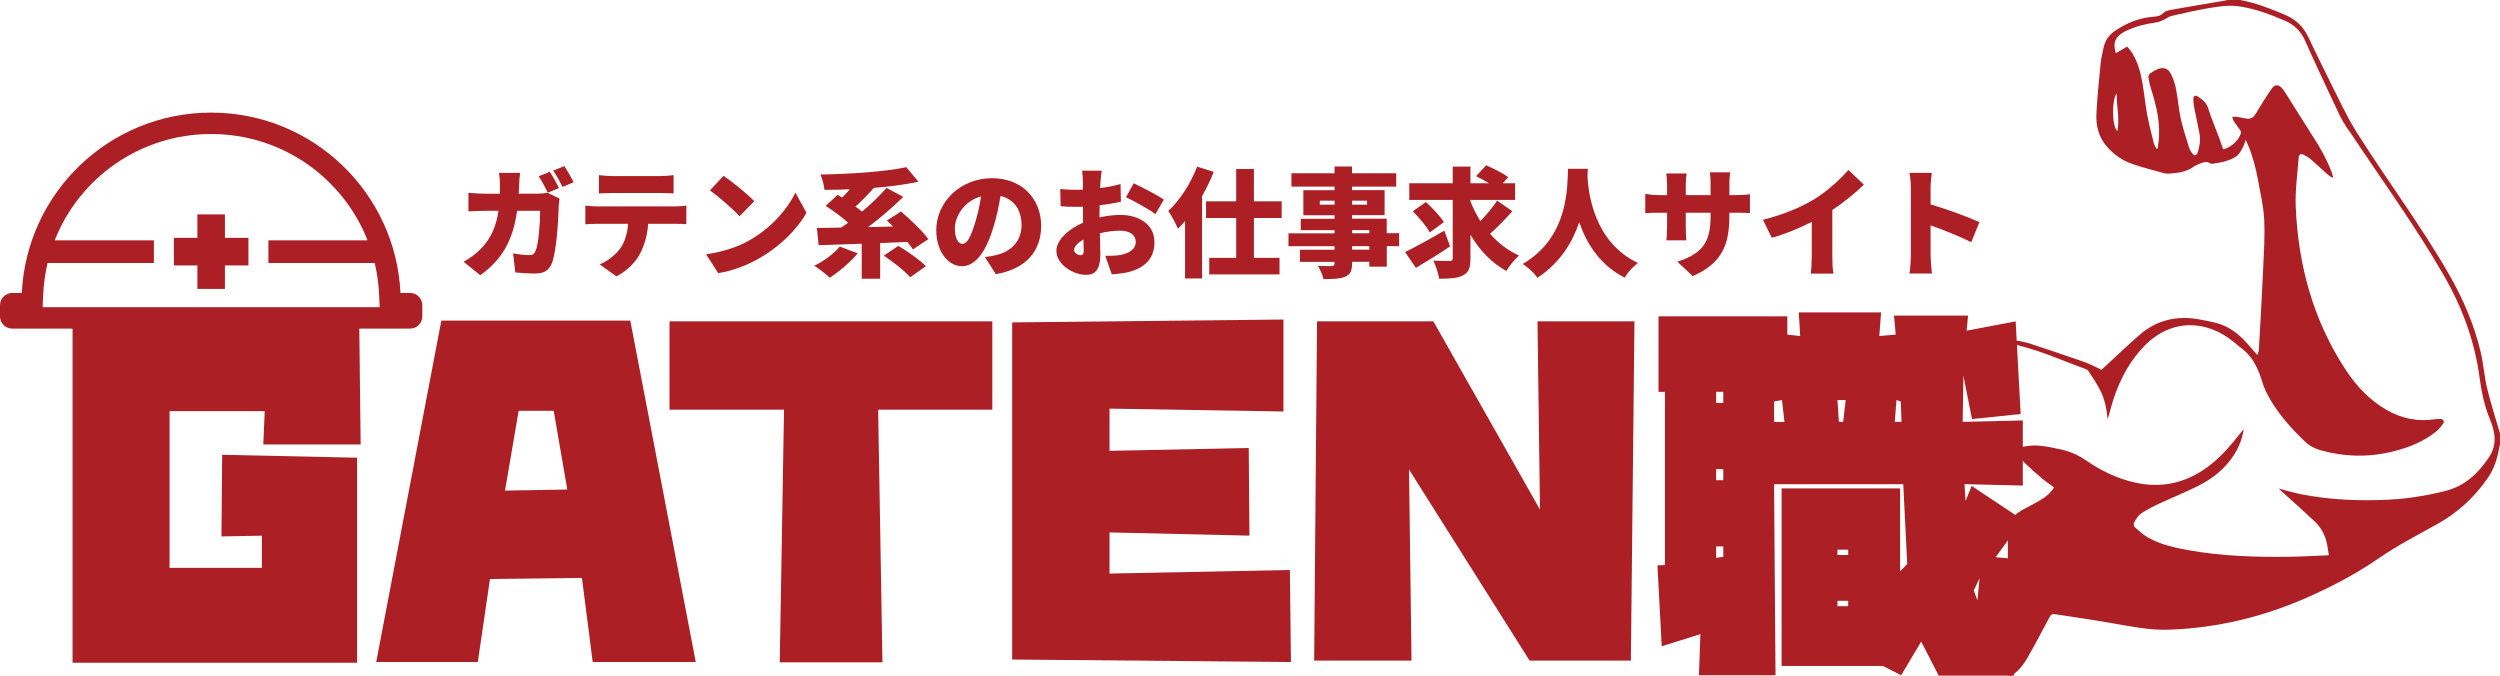 <?xml version="1.0" encoding="utf-8"?>
<!-- Generator: Adobe Illustrator 27.9.0, SVG Export Plug-In . SVG Version: 6.00 Build 0)  -->
<svg version="1.1" id="レイヤー_1" xmlns="http://www.w3.org/2000/svg" xmlns:xlink="http://www.w3.org/1999/xlink" x="0px"
	 y="0px" viewBox="0 0 799.94 216.18" style="enable-background:new 0 0 799.94 216.18;" xml:space="preserve">
<style type="text/css">
	.st0{fill:#AC1F24;}
</style>
<path class="st0" d="M642.48,168.65c0.73-2.86,2.79-4.52,5.25-5.82c1.74-0.92,3.48-1.84,5.18-2.82c1.71-1,3.21-2.26,4.34-4.02
	c-1.34-1.01-2.71-1.93-3.96-2.99c-1.9-1.61-3.76-3.28-5.55-5.01c-0.64-0.62-1.13-1.44-1.52-2.26c-0.67-1.39-0.23-2.53,1.28-2.82
	c1.63-0.31,3.36-0.47,5.01-0.31c2.37,0.22,4.72,0.71,7.05,1.23c2.82,0.64,5.43,1.76,7.86,3.44c4.89,3.38,10.19,5.96,16.06,7.21
	c9.17,1.94,17.25-0.36,24.43-6.25c3.34-2.74,6.12-6,8.77-9.39c0.38-0.49,0.78-0.97,1.25-1.42c-0.44,2.85-1.45,5.47-2.96,7.9
	c-2.84,4.56-6.91,7.78-11.61,10.15c-4.04,2.04-8.26,3.71-12.37,5.63c-2.03,0.95-4.06,1.96-5.9,3.22c-0.98,0.67-1.63,1.87-2.26,2.93
	c-0.2,0.33-0.03,1.2,0.29,1.47c1.39,1.21,2.78,2.51,4.39,3.39c3.96,2.17,8.33,3.15,12.73,3.94c10.71,1.91,21.53,2.26,32.38,2.1
	c4.11-0.06,8.22-0.31,12.55-0.48c-0.22-1.37-0.36-2.57-0.61-3.75c-0.59-2.76-1.89-5.17-3.93-7.09c-3.56-3.35-7.22-6.59-10.84-9.87
	c-0.26-0.23-0.51-0.47-0.71-0.65c2.4,0.62,4.82,1.37,7.3,1.85c9.13,1.78,18.35,2.18,27.62,1.74c6.23-0.3,12.35-1.26,18.41-2.79
	c6.27-1.58,10.43-5.53,13.93-10.68c2.82-4.14,2.04-8.25,0.38-12.29c-1.75-4.25-2.69-8.63-3.29-13.14
	c-1.54-11.73-5.53-22.58-11.43-32.82c-9.14-15.87-19.92-30.65-30.02-45.88c-0.33-0.5-0.74-0.95-1.05-1.46
	c-0.78-1.28-1.62-2.53-2.26-3.88c-2.48-5.2-4.91-10.43-7.33-15.66c-1.24-2.68-2.49-5.36-3.66-8.06c-1.3-3.02-3.39-5.23-6.4-6.54
	c-4.68-2.04-9.45-3.84-14.52-4.62c-3.45-0.53-6.89-0.04-10.28,0.57c-3.91,0.69-7.79,1.55-11.65,2.46c-0.98,0.23-1.83,0.96-2.78,1.38
	c-0.72,0.32-1.49,0.61-2.27,0.71c-3.37,0.45-6.61,1.29-9.68,2.76c-0.32,0.15-0.62,0.33-0.92,0.52c-2.48,1.57-3.14,3.46-2.15,6.56
	c1.17-0.7,2.3-1.37,3.59-2.14c0.3,0.35,0.75,0.82,1.13,1.35c2.18,3.06,3.12,6.59,3.76,10.2c0.59,3.36,0.9,6.76,1.52,10.11
	c0.57,3.1,1.37,6.16,2.12,9.22c0.16,0.64,0.57,1.22,0.86,1.82c0.13-0.02,0.25-0.03,0.38-0.05c0.08-0.52,0.16-1.04,0.23-1.56
	c0.86-6.19-0.58-12.07-2.44-17.9c-0.35-1.1-0.59-2.25-0.74-3.39c-0.05-0.38,0.22-0.97,0.54-1.2c0.76-0.55,1.59-1.05,2.47-1.39
	c1.77-0.69,3.27-0.26,4.13,1.43c0.77,1.51,1.36,3.17,1.68,4.84c0.62,3.17,0.84,6.42,1.53,9.57c0.7,3.18,1.76,6.28,2.71,9.39
	c0.18,0.59,0.54,1.15,0.91,1.65c0.71,0.99,1.41,0.9,1.8-0.26c0.66-1.95,0.96-3.98,0.57-6.03c-0.52-2.73-1.13-5.44-1.66-8.16
	c-0.18-0.93-0.31-1.88-0.31-2.82c0-1.05,0.57-1.4,1.42-0.85c1.47,0.94,2.78,1.94,3.36,3.83c0.98,3.18,2.32,6.26,3.48,9.38
	c0.45,1.22,0.86,2.45,1.28,3.68c2.4-0.4,5.27-3.05,5.69-5.3c0.04-0.23-0.06-0.55-0.2-0.76c-0.63-0.93-1.34-1.81-1.95-2.75
	c-0.3-0.47-0.45-1.04-0.67-1.56c0.56,0,1.13-0.08,1.67,0c1.07,0.15,2.13,0.48,3.2,0.58c1.33,0.12,2.14-0.61,2.82-1.78
	c1.58-2.69,3.25-5.33,5.03-7.89c0.96-1.38,2.13-1.31,3.26-0.07c0.44,0.49,0.82,1.06,1.17,1.62c3.02,4.78,6,9.59,9.06,14.35
	c2.16,3.35,4.06,6.83,5.53,10.53c0.25,0.62,0.38,1.28,0.57,1.92c-0.1,0.07-0.2,0.13-0.3,0.2c-0.47-0.33-0.97-0.63-1.4-1.01
	c-1.82-1.61-3.58-3.28-5.42-4.86c-0.71-0.61-1.54-1.12-2.39-1.52c-0.83-0.39-1.43-0.02-1.49,0.88c-0.37,5.25-1.17,10.52-0.95,15.74
	c0.78,18.85,5.63,36.55,16.12,52.44c3.4,5.16,7.61,9.59,13.05,12.69c4.8,2.74,9.95,3.78,15.44,2.93c0.59-0.09,1.2-0.14,1.78-0.07
	c0.9,0.11,1.28,0.75,0.77,1.49c-0.65,0.94-1.41,1.86-2.29,2.57c-3.95,3.14-8.53,4.99-13.37,6.23c-7.84,2-15.66,1.89-23.46-0.27
	c-1.91-0.53-3.64-1.42-5.04-2.76c-4.94-4.74-9.46-9.84-12.52-16.03c-0.93-1.88-1.39-3.97-2.16-5.93c-1.19-3.04-2.83-5.77-5.49-7.79
	c-0.9-0.68-1.75-1.41-2.62-2.13c-8.9-7.31-20.18-7.53-28.78,1.38c-4.51,4.68-7.49,10.25-9.56,16.33c-0.67,1.96-1.16,3.98-1.73,5.97
	c-0.06,0.22-0.15,0.44-0.32,0.94c-0.34-3.42-0.98-6.49-2.42-9.28c-1.09-2.11-2.45-4.09-3.74-6.1c-0.18-0.29-0.59-0.49-0.93-0.61
	c-7.06-2.58-13.92-5.69-21.25-7.51c-0.55-0.14-1.06-0.43-1.63-0.67c0.36-0.85,0.94-0.94,1.55-0.82c1.24,0.26,2.49,0.5,3.68,0.9
	c5.73,1.9,11.47,3.79,17.17,5.8c1.88,0.66,3.65,1.64,5.6,2.54c0.27-0.25,0.62-0.58,0.97-0.9c3.73-3.43,7.38-6.94,11.2-10.26
	c5.61-4.88,12.18-6.3,19.42-4.91c1.72,0.33,3.46,0.63,5.15,1.08c3.86,1.03,6.95,3.31,9.59,6.24c1.13,1.25,2.22,2.53,3.54,4.02
	c0.21-0.7,0.46-1.2,0.49-1.7c0.48-8.53,0.98-17.06,1.36-25.6c0.24-5.34,0.6-10.69,0.34-16.02c-0.2-4.18-1.2-8.33-1.94-12.48
	c-0.7-3.92-1.69-7.76-3.25-11.44c-0.2-0.47-0.43-0.94-0.73-1.6c-0.36,0.96-0.54,1.76-0.93,2.44c-0.57,0.99-1.11,2.16-1.99,2.77
	c-2.28,1.57-5.01,2.04-7.71,2.43c-0.26,0.04-0.61,0-0.82-0.15c-1.1-0.76-2.14-0.32-3.18,0.1c-0.68,0.28-1.39,0.54-1.98,0.97
	c-2.11,1.52-4.55,1.96-7.05,2.18c-0.76,0.07-1.58,0.14-2.31-0.05c-3.52-0.95-7.06-1.84-10.5-3.04c-3.08-1.08-5.72-2.98-7.91-5.45
	c-2.75-3.1-3.59-6.84-3.38-10.79c0.27-5.19,0.79-10.37,1.31-15.54c0.18-1.85,0.6-3.67,1-5.49c0.48-2.19,1.7-3.94,3.54-5.2
	c3.72-2.54,7.76-4.23,12.31-4.56c1.2-0.09,2.28-0.25,3.24-1.21c0.59-0.59,1.62-0.86,2.5-1.02c5.74-1.02,11.49-1.98,17.24-2.96
	c0.34-0.06,0.67-0.14,1.01-0.21c1.34,0,2.67,0,4.01,0c0.06,0.04,0.11,0.1,0.18,0.11c4.77,0.85,9.22,2.69,13.67,4.51
	c3.48,1.42,6.07,3.7,7.7,7.11c2.35,4.91,4.71,9.82,7.16,14.68c2.64,5.23,5.07,10.61,8.17,15.56c9.64,15.39,20.62,29.91,29.69,45.69
	c4.56,7.92,8.14,16.19,10.23,25.07c0.9,3.82,1.15,7.79,2.07,11.61c1.16,4.83,2.71,9.56,4.09,14.34c0,1.2,0,2.39,0,3.59
	c-0.07,0.3-0.16,0.6-0.22,0.91c-0.6,3.5-1.62,6.83-3.67,9.79c-4.28,6.18-9.7,11.17-16.24,14.78c-6.27,3.47-12.63,6.77-18.55,10.84
	c-7.21,4.96-14.89,9.03-22.88,12.56c-14.14,6.25-28.87,9.83-44.37,10.36c-6.27,0.21-12.29-1.05-18.38-2.12
	c-6.02-1.06-12.07-1.9-18.11-2.85c-0.85-0.13-1.29,0.16-1.7,0.94c-2.33,4.41-4.67,8.82-7.14,13.14c-1.24,2.16-2.81,4.12-4.94,5.53
	c-0.42,0-0.84,0-1.27,0C642.48,200.31,642.48,184.48,642.48,168.65z M677.5,41.99c0.81-3.97-0.25-7.89-0.23-12.12
	C675.63,32.21,675.77,40.33,677.5,41.99z"/>
<path class="st0" d="M131.21,93.74h-3.07c-1.53-32.13-28.07-57.71-60.58-57.71c-32.51,0-59.05,25.58-60.58,57.71H3.92
	C1.76,93.74,0,95.5,0,97.66v3.57c0,2.16,1.76,3.92,3.92,3.92h127.29c2.16,0,3.92-1.76,3.92-3.92v-3.57
	C135.13,95.5,133.36,93.74,131.21,93.74z M13.63,98.29l0.2-4.22c0.16-3.4,0.64-6.72,1.4-9.92h34.01v-7.26H17.51
	c7.88-20.01,27.36-34.01,50.05-34.01c22.69,0,42.17,14,50.05,34.01H85.88v7.26h34.01c0.76,3.2,1.24,6.51,1.4,9.92l0.2,4.22H13.63z"
	/>
<polygon class="st0" points="79.49,76.11 71.97,76.11 71.97,68.6 63.16,68.6 63.16,76.11 55.64,76.11 55.64,84.93 63.16,84.93 
	63.16,92.44 71.97,92.44 71.97,84.93 79.49,84.93 "/>
<g>
	<path class="st0" d="M114.26,212.06H23.22V102.93h91.72l0.46,39.28H84.25l0.46-10.65H54.25v50.15H83.8v-10.3l-12.94,0.23
		l0.23-26.11l43.17,0.92V212.06z"/>
	<path class="st0" d="M120.38,211.83l20.84-109.24h60.46l20.95,109.24h-32.98l-3.44-26.91l-29.43,0.34l-3.89,26.57H120.38z
		 M161.6,156.98l19.92-0.34l-4.35-25.19h-11.22L161.6,156.98z"/>
	<path class="st0" d="M214.23,102.81h103.29v28.28h-36.53l1.37,80.84H249.5l1.37-80.84h-36.64V102.81z"/>
	<path class="st0" d="M413.07,211.83l-89.2-0.8V103.16l86.8-0.92v29.43l-55.65-0.92v13.51l44.54-0.92l0.23,28.05l-44.77-1.03v13.17
		l57.71-1.15L413.07,211.83z"/>
	<path class="st0" d="M450.85,150.22l0.8,61.15h-31.15l0.92-108.55h37.22l34.12,60.23l-0.8-60.23h31.03l-1.15,108.55h-32.41
		L450.85,150.22z"/>
	<path class="st0" d="M628.93,160.3l1.95-4.81l16.37,10.88l-8.7,11.91l8.47,0.8l-2.63,37.1h-24.05l-5.61-10.88l-6.41,10.76
		l-5.84-2.98h-32.41v-56.8h37.9v26.57l2.29-2.4l-1.26-25.53h-41.34l0.46,61.15h-24.5l0.46-13.17l-12.37,3.89l-1.37-25.88l2.4-0.11
		v-55.42h-2.06v-24.16h41.22v5.84l4.12,0.46l-0.46-7.56h26.34l-0.57,7.56l5.27-0.46l-0.57-6.07h23.7l-0.46,4.81l15.69-2.98
		l1.6,29.66l-15.57,1.6l-2.75-13.86l-0.23,14.77l19.24-0.46v20.84l-18.66-0.46L628.93,160.3z M551.41,125.37h-2.29v3.55h2.29V125.37
		z M549.12,153.66h2.29v-3.55h-2.29V153.66z M551.41,178.16v-3.32h-2.29v3.66L551.41,178.16z M570.99,134.99l-0.8-6.98l-2.52,0.46
		v6.53H570.99z M589.77,134.99l0.8-6.98h-2.63l0.46,6.98H589.77z M587.94,177.59h3.44v-1.72h-3.44V177.59z M587.94,192.25v1.72h3.44
		v-1.72H587.94z M608.44,134.99l-0.23-6.53l-1.37-0.46l-0.57,6.98H608.44z M631.57,188.92l1.15,3.21l0.69-7.1L631.57,188.92z"/>
</g>
<g>
	<path class="st0" d="M166.13,58.87c-0.04,1.06-0.08,2.12-0.15,3.1h6.05c0.94,0,2.08-0.11,3.14-0.3l3.89,1.89
		c-0.11,0.6-0.26,1.7-0.26,2.08c-0.15,4.35-0.64,14.66-2.23,18.63c-0.83,2.08-2.42,3.25-5.29,3.25c-2.34,0-4.61-0.19-6.39-0.34
		l-0.72-6.12c1.78,0.34,3.7,0.57,5.14,0.57c1.29,0,1.7-0.45,2.08-1.4c0.91-2.08,1.44-8.66,1.44-12.77h-7.37
		c-1.36,9.56-4.8,15.57-11.79,20.6l-5.33-4.31c1.78-0.98,3.85-2.38,5.59-4.2c3.29-3.4,4.88-7.33,5.56-12.09h-4.27
		c-1.17,0-3.59,0.04-5.33,0.19v-5.97c1.74,0.19,3.89,0.3,5.33,0.3h4.72c0.04-0.94,0.04-1.97,0.04-2.99c0-0.83-0.15-2.76-0.3-3.67
		h6.73C166.28,56.22,166.17,57.96,166.13,58.87z M178.87,60.15l-3.59,1.51c-0.79-1.55-1.89-3.78-2.91-5.25l3.55-1.44
		C176.87,56.37,178.19,58.83,178.87,60.15z M183.56,58.3L180,59.81c-0.76-1.55-1.97-3.78-2.99-5.22l3.55-1.44
		C181.55,54.6,182.91,57.02,183.56,58.3z"/>
	<path class="st0" d="M191.11,66.05h24.76c0.79,0,2.68-0.08,3.74-0.26v5.93c-1.02-0.08-2.61-0.11-3.74-0.11h-8.47
		c-0.26,3.78-1.21,6.77-2.49,9.34c-1.28,2.68-4.23,5.75-7.67,7.48l-5.37-3.85c2.53-0.94,5.18-3.1,6.69-5.22
		c1.47-2.19,2.19-4.8,2.42-7.75h-9.86c-1.1,0-2.76,0.08-3.82,0.15v-5.97C188.47,65.94,189.94,66.05,191.11,66.05z M196.03,56.34
		h15.12c1.4,0,2.99-0.11,4.38-0.3v5.86c-1.4-0.08-2.95-0.15-4.38-0.15h-15.12c-1.32,0-3.14,0.08-4.38,0.15v-5.86
		C192.93,56.22,194.74,56.34,196.03,56.34z"/>
	<path class="st0" d="M240.06,76.75c6.8-3.93,11.91-9.79,14.44-15.12l3.55,6.46c-3.02,5.37-8.39,10.62-14.7,14.32
		c-3.85,2.27-8.77,4.23-13.53,4.99l-3.89-6.05C231.48,80.6,236.35,78.9,240.06,76.75z M241.34,64.39l-4.69,4.8
		c-2-2.19-6.77-6.35-9.49-8.28l4.35-4.65C234.12,58.04,239.08,61.97,241.34,64.39z"/>
	<path class="st0" d="M274.45,81.06c-2.34,2.83-6.05,5.93-8.92,7.79c-1.17-1.1-3.55-2.95-4.99-3.82c3.02-1.44,6.31-3.86,8.16-6.12
		L274.45,81.06z M292.1,79.81c-0.45-0.72-1.06-1.55-1.78-2.42c-2.87,0.15-5.82,0.26-8.69,0.38v11.41h-5.9V77.99
		c-5.14,0.19-9.94,0.34-13.8,0.45l-0.53-5.48c2.27-0.04,4.91-0.08,7.79-0.15c0.72-0.45,1.44-0.98,2.19-1.55
		c-2-1.81-4.84-3.89-7.18-5.37l3.82-3.55c0.45,0.26,0.94,0.57,1.47,0.87c0.79-0.79,1.63-1.7,2.42-2.65
		c-2.76,0.11-5.48,0.19-8.09,0.19c-0.11-1.4-0.76-3.67-1.29-4.91c9.75-0.15,20.56-0.91,27.48-2.34l3.85,4.65
		c-4.27,0.91-9.18,1.55-14.25,1.97c-1.85,2.12-4.01,4.27-5.9,5.97c0.76,0.53,1.47,1.1,2.12,1.63c2.91-2.46,5.71-5.14,7.82-7.6
		l5.37,2.87c-3.4,3.36-7.41,6.77-11.26,9.68l8.01-0.19c-0.68-0.68-1.36-1.32-2-1.93l4.54-2.87c2.95,2.53,6.88,6.24,8.73,8.84
		L292.1,79.81z M287.45,78.67c2.87,1.74,6.84,4.46,8.81,6.5l-5.03,3.55c-1.66-2-5.48-4.95-8.43-6.92L287.45,78.67z"/>
	<path class="st0" d="M318.64,87.71l-3.48-5.44c1.59-0.19,2.61-0.42,3.7-0.68c4.8-1.17,8.01-4.54,8.01-9.52
		c0-4.88-2.38-8.35-6.73-9.37c-0.49,3.06-1.17,6.35-2.23,9.86c-2.23,7.56-5.63,12.62-10.09,12.62c-4.69,0-8.24-5.06-8.24-11.53
		c0-9,7.75-16.63,17.84-16.63c9.64,0,15.72,6.65,15.72,15.23C333.15,80.22,328.46,86.04,318.64,87.71z M307.98,78.03
		c1.51,0,2.65-2.31,4.01-6.69c0.83-2.57,1.47-5.56,1.93-8.5c-5.59,1.51-8.39,6.61-8.39,10.21
		C305.52,76.33,306.65,78.03,307.98,78.03z"/>
	<path class="st0" d="M352.12,58.26l-0.11,1.93c2.34-0.3,4.65-0.76,6.54-1.29l0.11,5.67c-2.08,0.45-4.5,0.83-6.8,1.1
		c-0.04,0.79-0.04,1.59-0.04,2.42v1.47c2.38-0.53,4.76-0.79,6.65-0.79c5.97,0,10.92,3.06,10.92,8.66c0,4.42-2.04,8.05-8.5,9.68
		c-1.78,0.38-3.48,0.53-5.14,0.68l-2.08-5.93c1.81,0,3.48-0.04,4.72-0.26c2.91-0.49,5.03-1.89,5.03-4.2c0-2.23-1.89-3.59-5.03-3.59
		c-2.08,0-4.35,0.3-6.46,0.83c0.08,2.83,0.15,5.48,0.15,6.65c0,5.33-1.89,6.65-4.61,6.65c-4.08,0-9.45-3.33-9.45-7.67
		c0-3.4,3.78-6.95,8.54-9.03c-0.04-0.98-0.04-1.97-0.04-2.95v-2.15c-0.6,0.04-1.13,0.04-1.63,0.04c-2.72,0-4.23-0.04-5.52-0.19
		l-0.11-5.52c2.31,0.26,4.08,0.26,5.44,0.26c0.57,0,1.17,0,1.81-0.04V58.3c0-0.79-0.15-2.99-0.26-3.7h6.27
		C352.39,55.32,352.2,57.28,352.12,58.26z M345.66,81.66c0.57,0,1.1-0.15,1.1-1.47c0-0.72-0.04-2-0.08-3.55
		c-1.89,1.06-3.02,2.31-3.02,3.36C343.66,80.9,344.94,81.66,345.66,81.66z M372.42,63.86l-2.72,4.65c-1.78-1.4-7.11-4.35-9.41-5.4
		l2.46-4.46C365.77,60.04,370.3,62.46,372.42,63.86z"/>
	<path class="st0" d="M388.37,55.01c-1.02,2.57-2.31,5.22-3.74,7.75v26.34h-5.44V70.74c-0.76,0.87-1.51,1.7-2.27,2.46
		c-0.53-1.32-2.12-4.35-3.1-5.71c3.67-3.36,7.18-8.77,9.22-14.17L388.37,55.01z M401.22,69.75v12.77h8.2v5.29h-22.49v-5.29h8.62
		V69.75h-9.64v-5.33h9.64V54.07h5.67v10.36h8.88v5.33H401.22z"/>
	<path class="st0" d="M447.71,78.75h-3.97v6.58h-5.59v-1.55h-5.52v0.45c0,2.49-0.57,3.55-2.19,4.31c-1.63,0.68-3.7,0.76-6.96,0.76
		c-0.26-1.25-1.1-3.14-1.78-4.23c1.55,0.08,3.78,0.08,4.38,0.08c0.72-0.04,0.94-0.26,0.94-0.91v-0.45h-11.07v-3.89h11.07v-1.13
		h-14.74v-4.12h14.74v-1.02h-10.81v-3.63h10.81v-1.13h-9.98v-8.01h9.98V59.7h-13.79v-4.27h13.79v-2.15h5.59v2.15h14.14v4.27h-14.14
		v1.13h10.43v8.01h-10.43v1.13h11.11v4.65h3.97V78.75z M427.03,65.48V64.2h-4.72v1.29H427.03z M432.63,64.2v1.29h4.8V64.2H432.63z
		 M432.63,74.63h5.52v-1.02h-5.52V74.63z M438.14,78.75h-5.52v1.13h5.52V78.75z"/>
	<path class="st0" d="M464,78.83c-3.59,2.42-7.67,4.95-10.96,6.88l-3.44-5.06c3.17-1.55,8.05-4.23,12.55-6.84L464,78.83z
		 M483.92,67.6c-2.27,2.53-4.91,5.22-7.14,7.22c2.57,2.91,5.67,5.33,9.26,6.95c-1.32,1.13-3.14,3.36-4.04,4.95
		c-4.84-2.68-8.58-6.69-11.49-11.6v7.52c0,3.02-0.57,4.54-2.31,5.44c-1.74,0.94-4.31,1.13-7.71,1.1c-0.23-1.59-1.06-4.16-1.85-5.78
		c2.12,0.11,4.46,0.11,5.22,0.11c0.72,0,0.98-0.23,0.98-0.91V63.97h-13.91v-5.33h13.91v-5.33h5.67v5.33h5.93
		c-1.32-0.83-2.83-1.62-4.12-2.27l3.21-3.48c2.23,0.98,5.44,2.57,7.07,3.78l-1.74,1.97h3.93v5.33H470.5v0.49
		c0.87,2.15,1.93,4.27,3.17,6.27c1.97-1.97,4.01-4.42,5.37-6.54L483.92,67.6z M456.25,64.65c2,1.85,4.61,4.5,5.75,6.43l-4.5,3.29
		c-0.98-1.89-3.44-4.76-5.44-6.77L456.25,64.65z"/>
	<path class="st0" d="M508.07,54.03c-0.04,0.72-0.08,1.55-0.11,2.49c0.3,5.44,2.12,20.98,16.14,27.63c-1.78,1.32-3.4,3.17-4.23,4.69
		c-8.05-4.08-12.28-11.11-14.55-17.73c-2.15,6.35-6.09,13-13.38,17.76c-0.98-1.44-2.76-3.14-4.69-4.42
		c15.04-8.73,14.21-25.47,14.48-30.43H508.07z"/>
	<path class="st0" d="M541.63,88.35l-4.91-4.61c7.56-2.49,10.62-5.78,10.62-14.32v-1.36h-7.94v4.57c0,1.85,0.11,3.33,0.19,4.27
		h-6.39c0.11-0.95,0.23-2.42,0.23-4.27v-4.57h-2.72c-2.04,0-3.17,0.08-4.27,0.15v-6.2c0.87,0.15,2.23,0.42,4.27,0.42h2.72v-3.14
		c0-1.25-0.11-2.46-0.26-3.78h6.5c-0.11,0.91-0.26,2.19-0.26,3.82v3.1h7.94v-3.55c0-1.55-0.08-2.8-0.23-3.74h6.5
		c-0.11,0.98-0.26,2.19-0.26,3.74v3.55h2c2.19,0,3.25-0.08,4.57-0.3v6.05c-1.06-0.11-2.38-0.11-4.54-0.11h-2.04v1.21
		C553.34,78.22,551.04,84.23,541.63,88.35z"/>
	<path class="st0" d="M580.63,63.67c3.82-2.34,8.43-6.43,10.81-9.3l4.95,4.72c-2.83,2.76-6.5,5.71-10.09,8.09v14.89
		c0,1.81,0.08,4.42,0.38,5.48h-7.26c0.15-1.02,0.3-3.67,0.3-5.48V71c-3.82,1.93-8.39,3.86-12.78,5.1l-2.83-5.78
		C570.99,68.58,576.4,66.24,580.63,63.67z"/>
	<path class="st0" d="M611.43,60.23c0-1.51-0.15-3.48-0.45-4.91h7.14c-0.15,1.44-0.38,3.1-0.38,4.91v5.18
		c5.1,1.47,12.43,4.16,15.61,5.71l-2.61,6.39c-3.82-1.97-9-3.97-13-5.4v9.71c0,1.02,0.23,4.01,0.42,5.71h-7.18
		c0.26-1.63,0.45-4.16,0.45-5.71V60.23z"/>
</g>
</svg>

